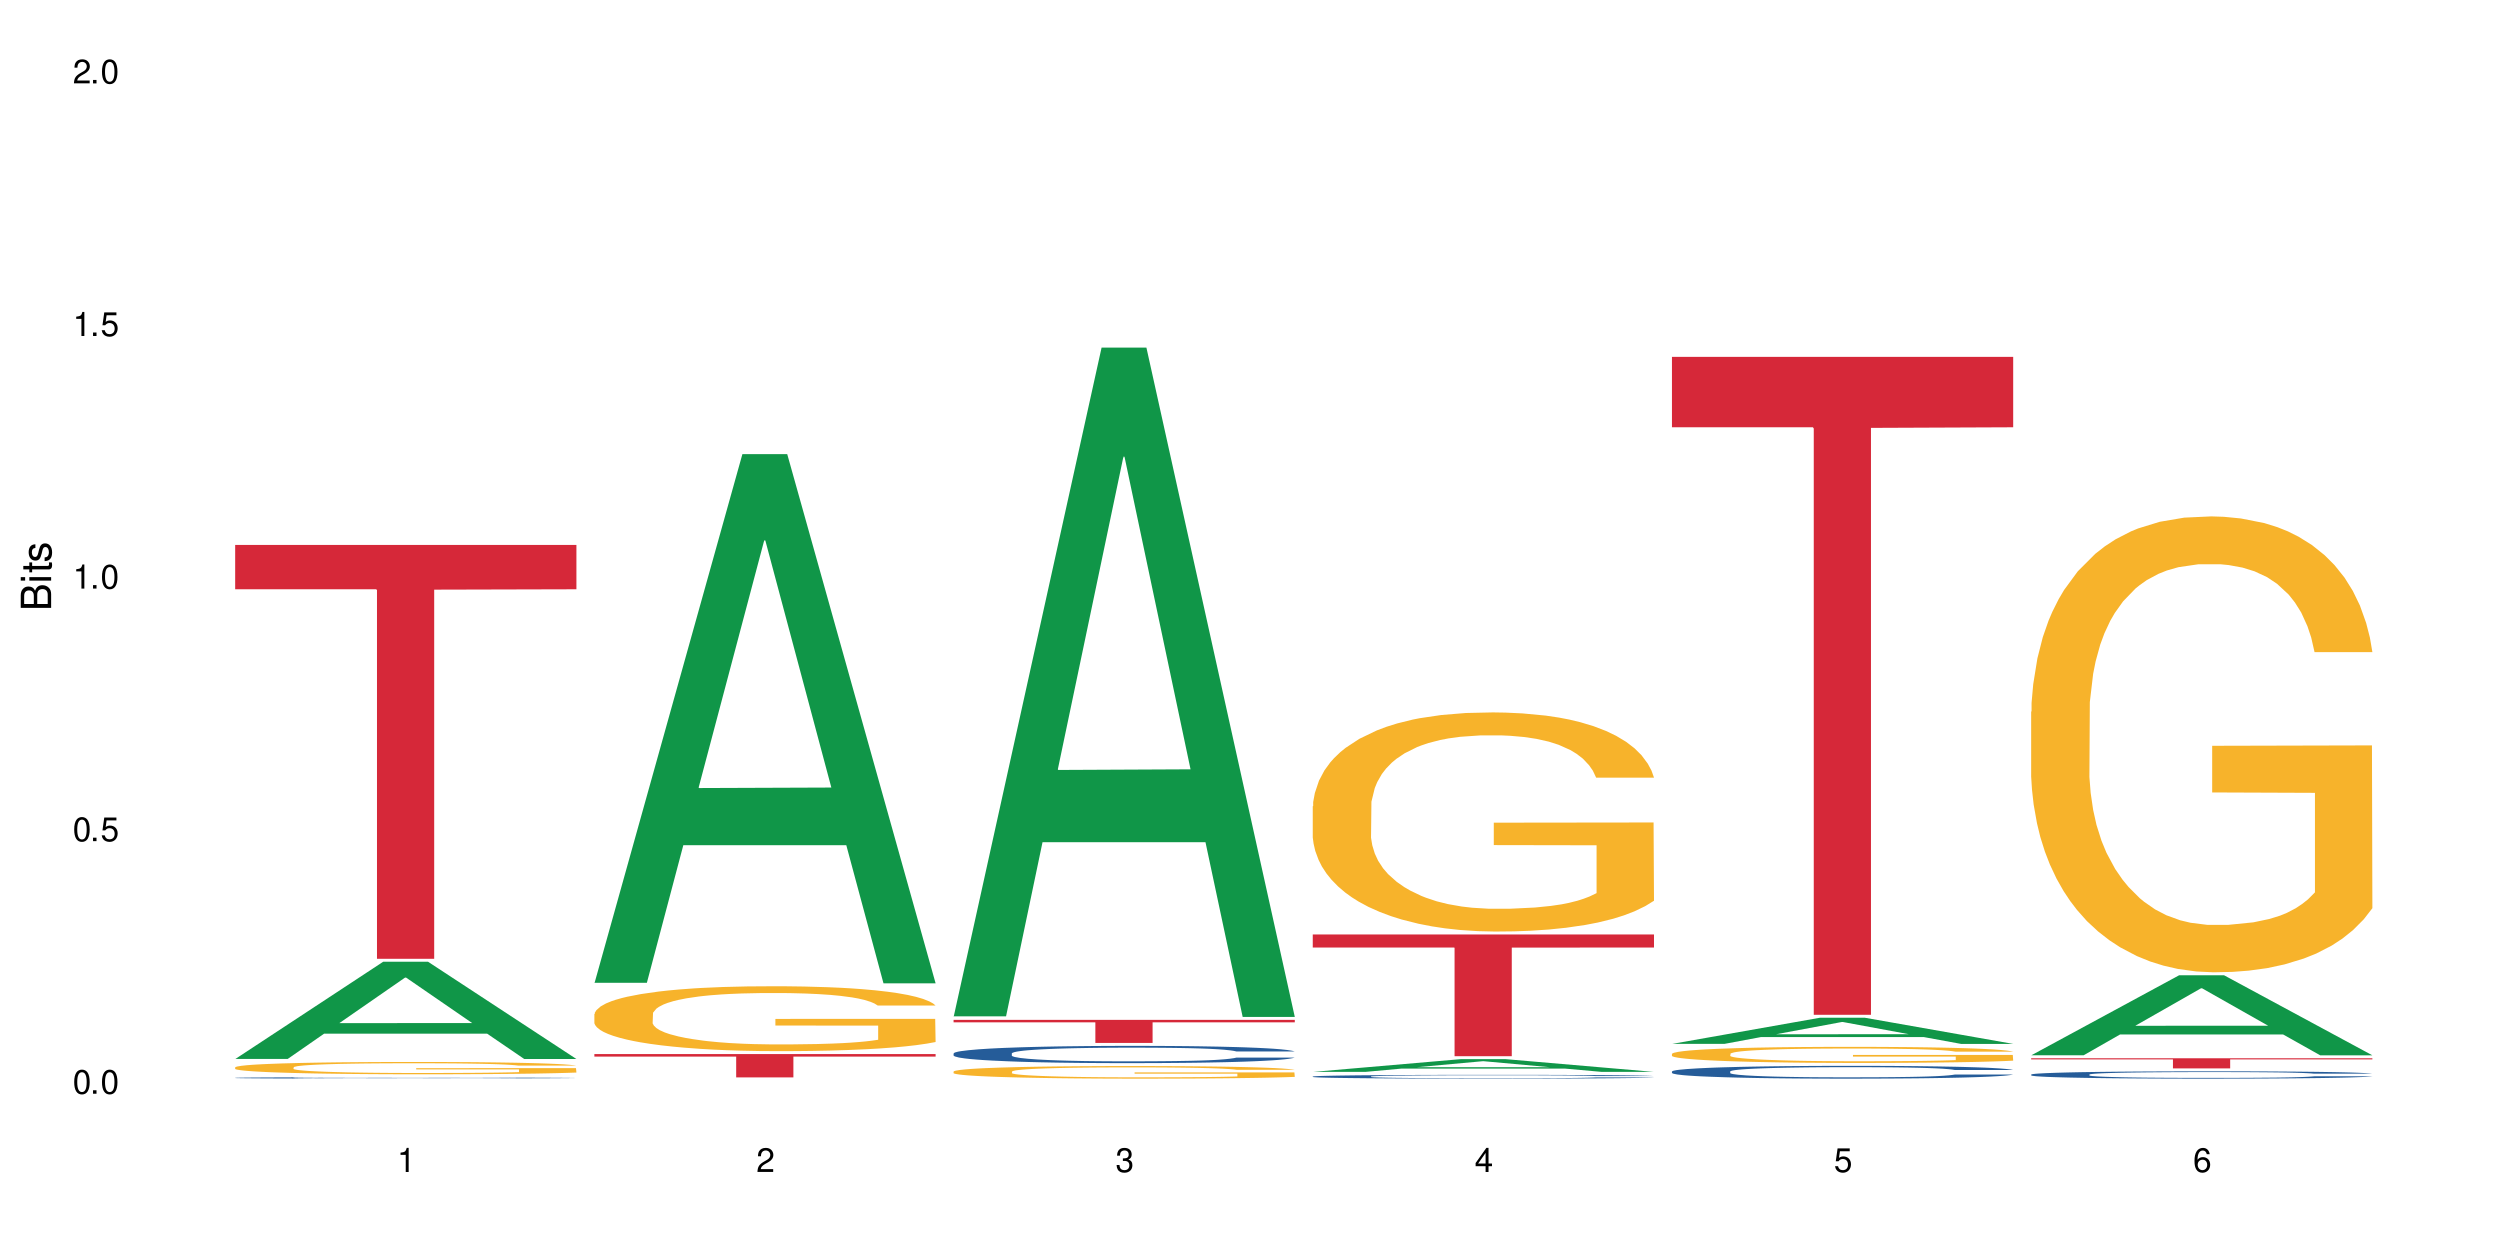 <?xml version="1.0" encoding="UTF-8"?>
<svg xmlns="http://www.w3.org/2000/svg" xmlns:xlink="http://www.w3.org/1999/xlink" width="720" height="360" viewBox="0 0 720 360">
<defs>
<g>
<g id="glyph-0-0">
</g>
<g id="glyph-0-1">
<path d="M 2.641 -6.938 C 2 -6.938 1.422 -6.656 1.078 -6.172 C 0.641 -5.562 0.406 -4.641 0.406 -3.359 C 0.406 -1.016 1.188 0.219 2.641 0.219 C 4.078 0.219 4.859 -1.016 4.859 -3.297 C 4.859 -4.641 4.656 -5.547 4.203 -6.172 C 3.844 -6.656 3.281 -6.938 2.641 -6.938 Z M 2.641 -6.188 C 3.547 -6.188 4 -5.25 4 -3.375 C 4 -1.406 3.562 -0.484 2.625 -0.484 C 1.734 -0.484 1.281 -1.438 1.281 -3.344 C 1.281 -5.25 1.734 -6.188 2.641 -6.188 Z M 2.641 -6.188 "/>
</g>
<g id="glyph-0-2">
<path d="M 1.828 -1 L 0.828 -1 L 0.828 0 L 1.828 0 Z M 1.828 -1 "/>
</g>
<g id="glyph-0-3">
<path d="M 4.562 -6.797 L 1.062 -6.797 L 0.547 -3.094 L 1.328 -3.094 C 1.719 -3.562 2.047 -3.734 2.578 -3.734 C 3.484 -3.734 4.062 -3.109 4.062 -2.094 C 4.062 -1.125 3.484 -0.531 2.578 -0.531 C 1.828 -0.531 1.375 -0.906 1.188 -1.672 L 0.328 -1.672 C 0.453 -1.109 0.547 -0.844 0.75 -0.594 C 1.125 -0.078 1.828 0.219 2.594 0.219 C 3.969 0.219 4.922 -0.781 4.922 -2.219 C 4.922 -3.562 4.031 -4.484 2.719 -4.484 C 2.25 -4.484 1.859 -4.359 1.469 -4.062 L 1.734 -5.969 L 4.562 -5.969 Z M 4.562 -6.797 "/>
</g>
<g id="glyph-0-4">
<path d="M 2.484 -4.938 L 2.484 0 L 3.328 0 L 3.328 -6.938 L 2.766 -6.938 C 2.469 -5.875 2.281 -5.734 0.984 -5.562 L 0.984 -4.938 Z M 2.484 -4.938 "/>
</g>
<g id="glyph-0-5">
<path d="M 4.859 -0.828 L 1.281 -0.828 C 1.359 -1.406 1.672 -1.781 2.5 -2.281 L 3.469 -2.828 C 4.406 -3.344 4.906 -4.062 4.906 -4.906 C 4.906 -5.484 4.672 -6.031 4.266 -6.406 C 3.859 -6.766 3.375 -6.938 2.719 -6.938 C 1.859 -6.938 1.219 -6.625 0.844 -6.031 C 0.609 -5.672 0.5 -5.234 0.484 -4.531 L 1.328 -4.531 C 1.359 -5.016 1.406 -5.281 1.531 -5.516 C 1.75 -5.938 2.188 -6.203 2.703 -6.203 C 3.469 -6.203 4.031 -5.641 4.031 -4.891 C 4.031 -4.344 3.719 -3.859 3.125 -3.516 L 2.234 -3 C 0.812 -2.172 0.406 -1.531 0.328 -0.016 L 4.859 -0.016 Z M 4.859 -0.828 "/>
</g>
<g id="glyph-0-6">
<path d="M 2.125 -3.188 L 2.578 -3.188 C 3.5 -3.188 3.984 -2.766 3.984 -1.922 C 3.984 -1.062 3.469 -0.531 2.594 -0.531 C 1.656 -0.531 1.203 -1 1.156 -2.016 L 0.312 -2.016 C 0.344 -1.453 0.438 -1.094 0.609 -0.781 C 0.953 -0.109 1.625 0.219 2.547 0.219 C 3.953 0.219 4.859 -0.625 4.859 -1.938 C 4.859 -2.828 4.516 -3.297 3.703 -3.594 C 4.344 -3.844 4.656 -4.328 4.656 -5.031 C 4.656 -6.219 3.875 -6.938 2.578 -6.938 C 1.203 -6.938 0.484 -6.172 0.453 -4.703 L 1.297 -4.703 C 1.312 -5.125 1.344 -5.359 1.453 -5.578 C 1.641 -5.969 2.062 -6.203 2.594 -6.203 C 3.344 -6.203 3.797 -5.75 3.797 -5 C 3.797 -4.516 3.609 -4.219 3.25 -4.047 C 3.016 -3.953 2.703 -3.922 2.125 -3.906 Z M 2.125 -3.188 "/>
</g>
<g id="glyph-0-7">
<path d="M 3.141 -1.672 L 3.141 0 L 3.984 0 L 3.984 -1.672 L 4.984 -1.672 L 4.984 -2.438 L 3.984 -2.438 L 3.984 -6.938 L 3.359 -6.938 L 0.266 -2.578 L 0.266 -1.672 Z M 3.141 -2.438 L 1 -2.438 L 3.141 -5.5 Z M 3.141 -2.438 "/>
</g>
<g id="glyph-0-8">
<path d="M 4.781 -5.125 C 4.609 -6.266 3.891 -6.938 2.844 -6.938 C 2.094 -6.938 1.422 -6.578 1.031 -5.953 C 0.594 -5.266 0.406 -4.422 0.406 -3.172 C 0.406 -2 0.578 -1.25 0.984 -0.641 C 1.359 -0.078 1.953 0.219 2.703 0.219 C 3.984 0.219 4.922 -0.75 4.922 -2.094 C 4.922 -3.375 4.062 -4.281 2.844 -4.281 C 2.172 -4.281 1.641 -4.031 1.281 -3.516 C 1.281 -5.234 1.828 -6.188 2.797 -6.188 C 3.391 -6.188 3.797 -5.797 3.938 -5.125 Z M 2.734 -3.531 C 3.547 -3.531 4.062 -2.953 4.062 -2.031 C 4.062 -1.156 3.484 -0.531 2.703 -0.531 C 1.922 -0.531 1.328 -1.188 1.328 -2.078 C 1.328 -2.938 1.906 -3.531 2.734 -3.531 Z M 2.734 -3.531 "/>
</g>
<g id="glyph-1-0">
</g>
<g id="glyph-1-1">
<path d="M 0 -0.953 L 0 -4.891 C 0 -5.719 -0.234 -6.344 -0.734 -6.797 C -1.188 -7.234 -1.812 -7.469 -2.5 -7.469 C -3.547 -7.469 -4.188 -7 -4.625 -5.875 C -4.984 -6.688 -5.625 -7.094 -6.531 -7.094 C -7.172 -7.094 -7.734 -6.859 -8.141 -6.391 C -8.562 -5.922 -8.75 -5.344 -8.75 -4.5 L -8.75 -0.953 Z M -4.984 -2.062 L -7.766 -2.062 L -7.766 -4.219 C -7.766 -4.844 -7.688 -5.203 -7.453 -5.5 C -7.219 -5.812 -6.859 -5.969 -6.375 -5.969 C -5.891 -5.969 -5.531 -5.812 -5.297 -5.5 C -5.062 -5.203 -4.984 -4.844 -4.984 -4.219 Z M -0.984 -2.062 L -4 -2.062 L -4 -4.781 C -4 -5.766 -3.438 -6.359 -2.484 -6.359 C -1.547 -6.359 -0.984 -5.766 -0.984 -4.781 Z M -0.984 -2.062 "/>
</g>
<g id="glyph-1-2">
<path d="M -6.281 -1.797 L -6.281 -0.797 L 0 -0.797 L 0 -1.797 Z M -8.75 -1.797 L -8.75 -0.797 L -7.484 -0.797 L -7.484 -1.797 Z M -8.75 -1.797 "/>
</g>
<g id="glyph-1-3">
<path d="M -6.281 -3.047 L -6.281 -2.016 L -8.016 -2.016 L -8.016 -1.016 L -6.281 -1.016 L -6.281 -0.172 L -5.469 -0.172 L -5.469 -1.016 L -0.719 -1.016 C -0.078 -1.016 0.281 -1.453 0.281 -2.234 C 0.281 -2.5 0.25 -2.719 0.188 -3.047 L -0.641 -3.047 C -0.609 -2.906 -0.594 -2.766 -0.594 -2.562 C -0.594 -2.141 -0.719 -2.016 -1.156 -2.016 L -5.469 -2.016 L -5.469 -3.047 Z M -6.281 -3.047 "/>
</g>
<g id="glyph-1-4">
<path d="M -4.531 -5.25 C -5.766 -5.25 -6.469 -4.422 -6.469 -2.969 C -6.469 -1.516 -5.719 -0.562 -4.547 -0.562 C -3.562 -0.562 -3.094 -1.062 -2.734 -2.562 L -2.516 -3.484 C -2.344 -4.188 -2.094 -4.469 -1.641 -4.469 C -1.047 -4.469 -0.641 -3.875 -0.641 -3 C -0.641 -2.453 -0.797 -2 -1.062 -1.75 C -1.25 -1.594 -1.422 -1.531 -1.875 -1.469 L -1.875 -0.406 C -0.422 -0.453 0.281 -1.266 0.281 -2.922 C 0.281 -4.5 -0.5 -5.516 -1.719 -5.516 C -2.656 -5.516 -3.172 -4.984 -3.469 -3.734 L -3.703 -2.766 C -3.891 -1.953 -4.156 -1.609 -4.594 -1.609 C -5.188 -1.609 -5.547 -2.125 -5.547 -2.938 C -5.547 -3.75 -5.203 -4.172 -4.531 -4.203 Z M -4.531 -5.25 "/>
</g>
</g>
</defs>
<rect x="-72" y="-36" width="864" height="432" fill="rgb(100%, 100%, 100%)" fill-opacity="1"/>
<path fill-rule="nonzero" fill="rgb(6.275%, 58.824%, 28.235%)" fill-opacity="1" d="M 67.73 304.977 L 67.836 304.949 L 110.359 276.984 L 123.273 276.984 L 166.008 305 L 150.992 305 L 140.281 297.688 L 93.352 297.688 L 82.852 304.977 L 67.73 304.977 L 97.863 294.664 L 135.977 294.637 L 116.973 281.562 L 116.766 281.535 L 116.555 281.613 L 97.758 294.637 L 97.863 294.664 Z M 67.73 304.977 "/>
<path fill-rule="nonzero" fill="rgb(14.51%, 36.078%, 60%)" fill-opacity="1" d="M 67.73 310.418 L 67.852 310.418 L 67.852 310.41 L 68.211 310.395 L 69.051 310.375 L 69.887 310.363 L 72.047 310.34 L 75.043 310.32 L 78.156 310.305 L 80.434 310.293 L 82.473 310.285 L 87.145 310.273 L 90.145 310.266 L 93.379 310.258 L 97.332 310.254 L 100.211 310.25 L 106.684 310.242 L 111.477 310.238 L 128.016 310.238 L 131.492 310.242 L 135.324 310.246 L 138.562 310.25 L 144.195 310.258 L 149.227 310.266 L 151.504 310.273 L 155.102 310.285 L 157.855 310.297 L 159.773 310.305 L 161.934 310.32 L 163.848 310.336 L 165.289 310.355 L 166.008 310.371 L 149.227 310.371 L 148.391 310.355 L 147.43 310.344 L 143.836 310.32 L 141.316 310.309 L 139.039 310.301 L 135.926 310.293 L 133.168 310.289 L 130.293 310.285 L 127.535 310.285 L 122.262 310.281 L 113.871 310.281 L 109.199 310.285 L 106.684 310.289 L 103.086 310.293 L 100.57 310.297 L 97.574 310.305 L 95.535 310.312 L 93.02 310.32 L 91.223 310.332 L 89.184 310.344 L 87.984 310.352 L 86.906 310.363 L 85.949 310.375 L 85.23 310.387 L 84.75 310.402 L 84.508 310.418 L 84.508 310.473 L 84.75 310.488 L 85.348 310.504 L 86.906 310.527 L 89.184 310.547 L 91.82 310.562 L 94.336 310.574 L 95.777 310.578 L 97.691 310.586 L 100.688 310.594 L 105.004 310.602 L 107.52 310.602 L 111.355 310.605 L 115.312 310.609 L 120.586 310.609 L 125.258 310.605 L 128.375 310.605 L 131.609 310.602 L 136.043 310.594 L 138.801 310.59 L 141.199 310.582 L 142.996 310.574 L 144.195 310.57 L 145.992 310.559 L 148.508 310.531 L 149.227 310.52 L 166.008 310.52 L 165.289 310.535 L 164.207 310.547 L 163.129 310.559 L 161.453 310.57 L 159.535 310.582 L 156.777 310.598 L 154.5 310.605 L 151.504 310.613 L 148.75 310.621 L 145.754 310.629 L 141.316 310.637 L 138.441 310.641 L 135.324 310.645 L 131.609 310.645 L 126.938 310.648 L 121.902 310.652 L 117.227 310.652 L 112.195 310.648 L 108.48 310.648 L 103.566 310.645 L 97.453 310.637 L 93.02 310.633 L 89.543 310.625 L 86.547 310.617 L 83.191 310.605 L 78.875 310.59 L 76.238 310.578 L 74.441 310.566 L 72.406 310.551 L 70.969 310.539 L 69.289 310.516 L 68.09 310.492 L 67.73 310.469 Z M 67.73 310.418 "/>
<path fill-rule="nonzero" fill="rgb(96.863%, 70.196%, 16.863%)" fill-opacity="1" d="M 67.73 307.367 L 67.852 307.363 L 67.852 307.297 L 68.332 307.152 L 69.527 306.953 L 71.086 306.785 L 72.766 306.656 L 73.844 306.59 L 75.641 306.492 L 77.199 306.422 L 81.152 306.273 L 86.188 306.141 L 88.945 306.082 L 92.059 306.027 L 96.496 305.965 L 98.531 305.941 L 104.766 305.891 L 111.836 305.855 L 119.625 305.848 L 123.223 305.852 L 128.133 305.863 L 134.848 305.898 L 138.68 305.93 L 141.676 305.965 L 144.793 306.008 L 148.629 306.07 L 152.223 306.148 L 155.102 306.227 L 157.977 306.324 L 160.375 306.426 L 162.41 306.539 L 164.207 306.676 L 165.289 306.789 L 166.008 306.902 L 149.348 306.902 L 148.391 306.789 L 147.309 306.703 L 145.512 306.594 L 143.715 306.52 L 141.918 306.457 L 138.562 306.371 L 135.684 306.32 L 132.09 306.273 L 128.613 306.246 L 124.66 306.227 L 122.262 306.219 L 115.91 306.219 L 110.156 306.242 L 106.801 306.27 L 104.406 306.293 L 101.047 306.344 L 99.012 306.383 L 97.812 306.406 L 94.219 306.508 L 91.82 306.598 L 90.504 306.66 L 88.824 306.758 L 87.625 306.844 L 86.309 306.973 L 85.59 307.07 L 84.629 307.293 L 84.508 307.875 L 84.871 307.996 L 85.59 308.129 L 86.547 308.246 L 87.984 308.371 L 89.422 308.465 L 91.941 308.59 L 94.098 308.676 L 95.777 308.73 L 99.012 308.816 L 100.328 308.848 L 103.445 308.902 L 106.684 308.949 L 110.637 308.988 L 113.633 309.008 L 118.426 309.023 L 124.539 309.023 L 131.73 309.004 L 136.285 308.98 L 139.398 308.953 L 141.438 308.93 L 143.953 308.895 L 145.754 308.863 L 147.43 308.828 L 149.469 308.77 L 149.469 307.996 L 119.863 307.996 L 119.863 307.633 L 165.887 307.629 L 166.008 308.895 L 163.488 308.98 L 160.375 309.066 L 157.379 309.129 L 154.262 309.188 L 149.828 309.246 L 146.23 309.285 L 140.719 309.332 L 135.684 309.359 L 130.41 309.379 L 125.738 309.391 L 120.223 309.395 L 115.312 309.387 L 110.039 309.367 L 105.844 309.34 L 102.008 309.309 L 98.172 309.266 L 93.379 309.199 L 90.262 309.145 L 87.027 309.074 L 83.789 308.996 L 80.914 308.906 L 78.996 308.84 L 77.078 308.762 L 75.043 308.664 L 73.125 308.555 L 71.688 308.453 L 70.367 308.34 L 69.41 308.234 L 68.449 308.09 L 67.969 307.973 L 67.73 307.871 Z M 67.73 307.367 "/>
<path fill-rule="nonzero" fill="rgb(83.922%, 15.686%, 22.353%)" fill-opacity="1" d="M 67.73 156.949 L 166.008 156.949 L 166.008 169.711 L 125.047 169.82 L 125.047 276.141 L 108.57 276.141 L 108.57 169.934 L 108.332 169.711 L 67.73 169.711 Z M 67.73 156.949 "/>
<path fill-rule="nonzero" fill="rgb(6.275%, 58.824%, 28.235%)" fill-opacity="1" d="M 171.18 283.051 L 171.285 282.906 L 213.809 130.797 L 226.723 130.797 L 269.453 283.191 L 254.441 283.191 L 243.73 243.41 L 196.797 243.41 L 186.297 283.051 L 171.18 283.051 L 201.312 226.957 L 239.426 226.812 L 220.422 155.695 L 220.211 155.551 L 220 155.98 L 201.207 226.812 L 201.312 226.957 Z M 171.18 283.051 "/>
<path fill-rule="nonzero" fill="rgb(96.863%, 70.196%, 16.863%)" fill-opacity="1" d="M 171.18 292.043 L 171.297 292.027 L 171.297 291.688 L 171.777 290.918 L 172.977 289.859 L 174.535 288.988 L 176.211 288.305 L 177.293 287.945 L 179.09 287.434 L 180.648 287.059 L 184.602 286.293 L 189.637 285.574 L 192.391 285.266 L 195.508 284.977 L 199.941 284.652 L 201.98 284.531 L 208.211 284.258 L 215.281 284.09 L 223.074 284.039 L 226.668 284.055 L 231.582 284.121 L 238.293 284.312 L 242.129 284.48 L 245.125 284.652 L 248.242 284.875 L 252.078 285.215 L 255.672 285.625 L 258.547 286.035 L 261.426 286.547 L 263.82 287.094 L 265.859 287.691 L 267.656 288.406 L 268.734 289.004 L 269.453 289.602 L 252.797 289.602 L 251.836 289.004 L 250.758 288.543 L 248.961 287.98 L 247.164 287.57 L 245.363 287.246 L 242.008 286.805 L 239.133 286.531 L 235.539 286.293 L 232.062 286.137 L 228.105 286.035 L 225.711 286 L 219.359 286 L 213.605 286.121 L 210.25 286.258 L 207.852 286.395 L 204.496 286.648 L 202.461 286.855 L 201.262 286.992 L 197.664 287.52 L 195.27 288 L 193.949 288.324 L 192.273 288.836 L 191.074 289.297 L 189.754 289.98 L 189.035 290.492 L 188.078 291.652 L 187.957 294.727 L 188.316 295.375 L 189.035 296.074 L 189.996 296.688 L 191.434 297.336 L 192.871 297.832 L 195.387 298.496 L 197.547 298.941 L 199.223 299.23 L 202.461 299.691 L 203.777 299.848 L 206.895 300.152 L 210.129 300.395 L 214.086 300.598 L 217.082 300.699 L 221.875 300.785 L 227.988 300.785 L 235.18 300.684 L 239.73 300.547 L 242.848 300.41 L 244.887 300.289 L 247.402 300.102 L 249.199 299.934 L 250.879 299.742 L 252.914 299.453 L 252.914 295.375 L 223.312 295.355 L 223.312 293.445 L 269.336 293.426 L 269.453 300.102 L 266.938 300.562 L 263.82 301.008 L 260.824 301.348 L 257.711 301.641 L 253.273 301.965 L 249.68 302.168 L 244.168 302.406 L 239.133 302.562 L 233.859 302.664 L 229.184 302.715 L 223.672 302.73 L 218.758 302.699 L 213.484 302.594 L 209.289 302.457 L 205.457 302.289 L 201.621 302.066 L 196.828 301.707 L 193.711 301.418 L 190.473 301.059 L 187.238 300.633 L 184.363 300.172 L 182.445 299.812 L 180.527 299.402 L 178.488 298.891 L 176.57 298.309 L 175.133 297.781 L 173.816 297.184 L 172.855 296.621 L 171.898 295.852 L 171.418 295.238 L 171.18 294.707 Z M 171.18 292.043 "/>
<path fill-rule="nonzero" fill="rgb(83.922%, 15.686%, 22.353%)" fill-opacity="1" d="M 171.18 303.578 L 269.453 303.578 L 269.453 304.297 L 228.496 304.305 L 228.496 310.297 L 212.02 310.297 L 212.02 304.309 L 211.777 304.297 L 171.18 304.297 Z M 171.18 303.578 "/>
<path fill-rule="nonzero" fill="rgb(6.275%, 58.824%, 28.235%)" fill-opacity="1" d="M 274.629 292.695 L 274.73 292.512 L 317.254 100.117 L 330.168 100.117 L 372.902 292.875 L 357.887 292.875 L 347.18 242.559 L 300.246 242.559 L 289.746 292.695 L 274.629 292.695 L 304.762 221.746 L 342.875 221.562 L 323.871 131.609 L 323.66 131.43 L 323.449 131.973 L 304.656 221.562 L 304.762 221.746 Z M 274.629 292.695 "/>
<path fill-rule="nonzero" fill="rgb(14.51%, 36.078%, 60%)" fill-opacity="1" d="M 274.629 303.375 L 274.746 303.371 L 274.746 303.262 L 275.105 303.09 L 275.945 302.871 L 276.785 302.723 L 278.941 302.457 L 281.938 302.195 L 285.055 301.996 L 287.332 301.879 L 289.367 301.789 L 294.043 301.621 L 297.039 301.535 L 300.273 301.457 L 304.23 301.379 L 307.105 301.336 L 313.578 301.262 L 318.371 301.23 L 322.086 301.215 L 330.117 301.215 L 334.91 301.234 L 338.387 301.258 L 342.223 301.293 L 345.457 301.336 L 351.09 301.434 L 356.125 301.562 L 358.402 301.633 L 361.996 301.773 L 364.754 301.91 L 366.672 302.027 L 368.828 302.195 L 370.746 302.402 L 372.184 302.633 L 372.902 302.828 L 356.125 302.828 L 355.285 302.645 L 354.324 302.504 L 352.527 302.32 L 350.73 302.188 L 348.215 302.055 L 345.938 301.969 L 342.82 301.883 L 340.062 301.828 L 337.188 301.789 L 334.43 301.762 L 329.156 301.734 L 323.047 301.734 L 320.77 301.742 L 316.094 301.777 L 313.578 301.812 L 309.98 301.875 L 307.465 301.934 L 304.469 302.023 L 302.434 302.102 L 299.914 302.219 L 298.117 302.324 L 296.078 302.473 L 294.883 302.586 L 293.801 302.715 L 292.844 302.863 L 292.125 303.023 L 291.645 303.191 L 291.406 303.355 L 291.406 304.059 L 291.645 304.219 L 292.246 304.41 L 293.801 304.688 L 296.078 304.93 L 298.715 305.121 L 301.234 305.254 L 302.672 305.32 L 304.59 305.391 L 307.586 305.48 L 311.898 305.574 L 314.418 305.609 L 318.25 305.645 L 322.207 305.664 L 327.48 305.664 L 332.152 305.645 L 335.27 305.621 L 338.508 305.586 L 342.941 305.508 L 345.695 305.438 L 348.094 305.352 L 349.891 305.266 L 351.09 305.191 L 352.887 305.051 L 354.324 304.898 L 355.406 304.738 L 356.125 304.582 L 372.902 304.582 L 372.184 304.766 L 371.105 304.941 L 370.027 305.074 L 368.348 305.234 L 366.43 305.375 L 363.676 305.531 L 361.398 305.637 L 358.402 305.75 L 355.645 305.836 L 352.648 305.914 L 348.215 306.004 L 345.336 306.051 L 342.223 306.09 L 338.508 306.125 L 333.832 306.16 L 328.797 306.176 L 324.125 306.18 L 319.09 306.172 L 315.375 306.152 L 310.461 306.113 L 304.348 306.031 L 299.914 305.945 L 296.438 305.859 L 293.441 305.77 L 290.086 305.645 L 285.773 305.445 L 283.137 305.293 L 281.34 305.164 L 279.301 304.988 L 277.863 304.828 L 276.184 304.574 L 274.988 304.254 L 274.629 304.004 Z M 274.629 303.375 "/>
<path fill-rule="nonzero" fill="rgb(96.863%, 70.196%, 16.863%)" fill-opacity="1" d="M 274.629 308.578 L 274.746 308.574 L 274.746 308.508 L 275.227 308.359 L 276.426 308.156 L 277.984 307.988 L 279.66 307.855 L 280.738 307.785 L 282.535 307.684 L 284.094 307.613 L 288.051 307.465 L 293.082 307.324 L 295.84 307.266 L 298.957 307.207 L 303.391 307.145 L 305.43 307.121 L 311.66 307.07 L 318.73 307.035 L 326.52 307.027 L 330.117 307.031 L 335.031 307.043 L 341.742 307.078 L 345.578 307.113 L 348.574 307.145 L 351.688 307.188 L 355.523 307.254 L 359.121 307.336 L 361.996 307.414 L 364.871 307.512 L 367.27 307.617 L 369.309 307.734 L 371.105 307.875 L 372.184 307.988 L 372.902 308.105 L 356.242 308.105 L 355.285 307.988 L 354.207 307.902 L 352.41 307.793 L 350.609 307.711 L 348.812 307.648 L 345.457 307.562 L 342.582 307.512 L 338.984 307.465 L 335.512 307.434 L 331.555 307.414 L 329.156 307.406 L 322.805 307.406 L 317.055 307.43 L 313.699 307.457 L 311.301 307.484 L 307.945 307.531 L 305.906 307.574 L 304.707 307.598 L 301.113 307.703 L 298.715 307.793 L 297.398 307.855 L 295.719 307.957 L 294.523 308.047 L 293.203 308.18 L 292.484 308.277 L 291.527 308.504 L 291.406 309.098 L 291.766 309.223 L 292.484 309.359 L 293.441 309.48 L 294.883 309.605 L 296.32 309.699 L 298.836 309.828 L 300.992 309.918 L 302.672 309.973 L 305.906 310.062 L 307.227 310.09 L 310.34 310.152 L 313.578 310.199 L 317.531 310.238 L 320.527 310.258 L 325.324 310.273 L 331.434 310.273 L 338.625 310.254 L 343.18 310.227 L 346.297 310.199 L 348.332 310.176 L 350.852 310.141 L 352.648 310.109 L 354.324 310.07 L 356.363 310.016 L 356.363 309.223 L 326.762 309.223 L 326.762 308.852 L 372.781 308.848 L 372.902 310.141 L 370.387 310.23 L 367.27 310.316 L 364.273 310.383 L 361.156 310.438 L 356.723 310.5 L 353.129 310.543 L 347.613 310.59 L 342.582 310.617 L 337.309 310.637 L 332.633 310.648 L 327.121 310.652 L 322.207 310.645 L 316.934 310.625 L 312.738 310.598 L 308.902 310.566 L 305.07 310.523 L 300.273 310.453 L 297.16 310.395 L 293.922 310.328 L 290.688 310.242 L 287.809 310.156 L 285.895 310.086 L 283.977 310.004 L 281.938 309.906 L 280.02 309.793 L 278.582 309.691 L 277.262 309.574 L 276.305 309.465 L 275.348 309.316 L 274.867 309.199 L 274.629 309.094 Z M 274.629 308.578 "/>
<path fill-rule="nonzero" fill="rgb(83.922%, 15.686%, 22.353%)" fill-opacity="1" d="M 274.629 293.723 L 372.902 293.723 L 372.902 294.434 L 331.945 294.438 L 331.945 300.371 L 315.465 300.371 L 315.465 294.445 L 315.227 294.434 L 274.629 294.434 Z M 274.629 293.723 "/>
<path fill-rule="nonzero" fill="rgb(6.275%, 58.824%, 28.235%)" fill-opacity="1" d="M 378.074 308.707 L 378.18 308.703 L 420.703 305.035 L 433.617 305.035 L 476.352 308.707 L 461.336 308.707 L 450.625 307.75 L 403.695 307.75 L 393.195 308.707 L 378.074 308.707 L 408.207 307.352 L 446.32 307.348 L 427.316 305.633 L 427.109 305.629 L 426.898 305.641 L 408.105 307.348 L 408.207 307.352 Z M 378.074 308.707 "/>
<path fill-rule="nonzero" fill="rgb(14.51%, 36.078%, 60%)" fill-opacity="1" d="M 378.074 310.031 L 378.195 310.031 L 378.195 310.008 L 378.555 309.969 L 379.395 309.922 L 380.23 309.887 L 382.391 309.828 L 385.387 309.77 L 388.5 309.727 L 390.777 309.699 L 392.816 309.68 L 397.492 309.645 L 400.488 309.625 L 403.723 309.605 L 407.676 309.59 L 410.555 309.582 L 417.027 309.562 L 421.82 309.559 L 425.535 309.555 L 433.566 309.555 L 438.359 309.559 L 441.836 309.562 L 445.668 309.57 L 448.906 309.582 L 454.539 309.602 L 459.57 309.629 L 461.848 309.645 L 465.445 309.676 L 468.199 309.707 L 470.117 309.734 L 472.277 309.77 L 474.191 309.816 L 475.633 309.867 L 476.352 309.91 L 459.57 309.91 L 458.734 309.871 L 457.773 309.84 L 455.977 309.797 L 454.18 309.77 L 451.66 309.738 L 449.383 309.719 L 446.27 309.703 L 443.512 309.688 L 440.637 309.68 L 437.879 309.676 L 432.605 309.668 L 426.492 309.668 L 424.215 309.672 L 419.543 309.68 L 417.027 309.684 L 413.43 309.699 L 410.914 309.711 L 407.918 309.734 L 405.879 309.75 L 401.566 309.797 L 399.527 309.832 L 398.328 309.855 L 397.25 309.887 L 396.293 309.918 L 395.574 309.953 L 395.094 309.988 L 394.855 310.027 L 394.855 310.18 L 395.094 310.219 L 395.691 310.262 L 397.25 310.32 L 399.527 310.375 L 402.164 310.418 L 404.68 310.445 L 406.121 310.461 L 408.035 310.477 L 411.035 310.496 L 415.348 310.516 L 417.863 310.523 L 421.699 310.531 L 425.656 310.535 L 430.93 310.535 L 435.602 310.531 L 438.719 310.527 L 441.953 310.52 L 446.387 310.504 L 449.145 310.488 L 451.543 310.469 L 453.34 310.449 L 454.539 310.434 L 456.336 310.402 L 457.773 310.367 L 458.852 310.332 L 459.57 310.297 L 476.352 310.297 L 475.633 310.34 L 474.555 310.379 L 473.473 310.406 L 471.797 310.441 L 469.879 310.473 L 467.121 310.508 L 464.844 310.531 L 461.848 310.555 L 459.094 310.574 L 456.098 310.59 L 451.66 310.613 L 448.785 310.621 L 445.668 310.629 L 441.953 310.641 L 437.281 310.645 L 432.246 310.648 L 427.574 310.652 L 422.539 310.648 L 418.824 310.645 L 413.91 310.637 L 407.797 310.617 L 403.363 310.598 L 399.887 310.578 L 396.891 310.559 L 393.535 310.531 L 389.223 310.488 L 386.586 310.453 L 384.785 310.426 L 382.75 310.387 L 381.312 310.352 L 379.633 310.297 L 378.434 310.227 L 378.074 310.168 Z M 378.074 310.031 "/>
<path fill-rule="nonzero" fill="rgb(96.863%, 70.196%, 16.863%)" fill-opacity="1" d="M 378.074 232.203 L 378.195 232.145 L 378.195 230.992 L 378.676 228.398 L 379.871 224.828 L 381.43 221.887 L 383.109 219.582 L 384.188 218.371 L 385.984 216.641 L 387.543 215.375 L 391.496 212.781 L 396.531 210.359 L 399.289 209.32 L 402.402 208.344 L 406.84 207.246 L 408.875 206.844 L 415.109 205.922 L 422.18 205.344 L 429.969 205.172 L 433.566 205.23 L 438.48 205.461 L 445.191 206.094 L 449.023 206.672 L 452.02 207.246 L 455.137 207.996 L 458.973 209.148 L 462.566 210.531 L 465.445 211.914 L 468.32 213.645 L 470.719 215.488 L 472.754 217.508 L 474.555 219.926 L 475.633 221.945 L 476.352 223.961 L 459.691 223.961 L 458.734 221.945 L 457.652 220.387 L 455.855 218.484 L 454.059 217.102 L 452.262 216.008 L 448.906 214.508 L 446.027 213.586 L 442.434 212.781 L 438.957 212.262 L 435.004 211.914 L 432.605 211.801 L 426.254 211.801 L 420.5 212.203 L 417.145 212.664 L 414.75 213.125 L 411.395 213.992 L 409.355 214.684 L 408.156 215.145 L 404.562 216.93 L 402.164 218.543 L 400.848 219.641 L 399.168 221.367 L 397.969 222.926 L 396.652 225.23 L 395.934 226.957 L 394.973 230.879 L 394.855 241.254 L 395.215 243.441 L 395.934 245.805 L 396.891 247.883 L 398.328 250.07 L 399.766 251.742 L 402.285 253.992 L 404.441 255.488 L 406.121 256.469 L 409.355 258.023 L 410.672 258.543 L 413.789 259.582 L 417.027 260.387 L 420.98 261.078 L 423.977 261.426 L 428.77 261.715 L 434.883 261.715 L 442.074 261.367 L 446.629 260.906 L 449.746 260.445 L 451.781 260.043 L 454.297 259.41 L 456.098 258.832 L 457.773 258.199 L 459.812 257.219 L 459.812 243.441 L 430.211 243.387 L 430.211 236.93 L 476.23 236.871 L 476.352 259.41 L 473.832 260.965 L 470.719 262.465 L 467.723 263.617 L 464.605 264.598 L 460.172 265.691 L 456.574 266.383 L 451.062 267.191 L 446.027 267.707 L 440.754 268.055 L 436.082 268.227 L 430.57 268.285 L 425.656 268.168 L 420.383 267.824 L 416.188 267.363 L 412.352 266.785 L 408.516 266.035 L 403.723 264.828 L 400.605 263.848 L 397.371 262.637 L 394.133 261.195 L 391.258 259.641 L 389.34 258.43 L 387.422 257.047 L 385.387 255.316 L 383.469 253.355 L 382.031 251.57 L 380.711 249.551 L 379.754 247.652 L 378.793 245.059 L 378.316 242.98 L 378.074 241.195 Z M 378.074 232.203 "/>
<path fill-rule="nonzero" fill="rgb(83.922%, 15.686%, 22.353%)" fill-opacity="1" d="M 378.074 269.129 L 476.352 269.129 L 476.352 272.883 L 435.391 272.914 L 435.391 304.188 L 418.914 304.188 L 418.914 272.949 L 418.676 272.883 L 378.074 272.883 Z M 378.074 269.129 "/>
<path fill-rule="nonzero" fill="rgb(6.275%, 58.824%, 28.235%)" fill-opacity="1" d="M 481.523 300.637 L 481.629 300.633 L 524.152 293.109 L 537.066 293.109 L 579.797 300.645 L 564.785 300.645 L 554.074 298.68 L 507.141 298.68 L 496.641 300.637 L 481.523 300.637 L 511.656 297.863 L 549.77 297.855 L 530.766 294.34 L 530.555 294.332 L 530.348 294.355 L 511.551 297.855 L 511.656 297.863 Z M 481.523 300.637 "/>
<path fill-rule="nonzero" fill="rgb(14.51%, 36.078%, 60%)" fill-opacity="1" d="M 481.523 308.57 L 481.645 308.566 L 481.645 308.484 L 482.004 308.359 L 482.84 308.195 L 483.68 308.086 L 485.836 307.887 L 488.832 307.695 L 491.949 307.547 L 494.227 307.457 L 496.266 307.391 L 500.938 307.266 L 503.934 307.203 L 507.172 307.145 L 511.125 307.09 L 514 307.055 L 520.473 307 L 525.27 306.977 L 528.984 306.969 L 537.012 306.969 L 541.809 306.98 L 545.281 306.996 L 549.117 307.023 L 552.352 307.055 L 557.984 307.129 L 563.02 307.223 L 565.297 307.277 L 568.891 307.383 L 571.648 307.48 L 573.566 307.57 L 575.723 307.695 L 577.641 307.848 L 579.078 308.016 L 579.797 308.164 L 563.02 308.164 L 562.18 308.027 L 561.223 307.922 L 559.426 307.785 L 557.625 307.688 L 555.109 307.59 L 552.832 307.527 L 549.715 307.461 L 546.961 307.422 L 544.082 307.391 L 541.328 307.371 L 536.055 307.352 L 529.941 307.352 L 527.664 307.359 L 522.992 307.383 L 520.473 307.406 L 516.879 307.457 L 514.363 307.5 L 511.367 307.566 L 509.328 307.625 L 506.812 307.711 L 505.012 307.789 L 502.977 307.898 L 501.777 307.984 L 500.699 308.078 L 499.738 308.188 L 499.02 308.309 L 498.543 308.434 L 498.301 308.555 L 498.301 309.074 L 498.543 309.195 L 499.141 309.336 L 500.699 309.543 L 502.977 309.723 L 505.613 309.863 L 508.129 309.965 L 509.566 310.012 L 511.484 310.066 L 514.48 310.133 L 518.797 310.199 L 521.312 310.227 L 525.148 310.254 L 529.102 310.266 L 534.375 310.266 L 539.051 310.254 L 542.168 310.238 L 545.402 310.211 L 549.836 310.152 L 552.594 310.098 L 554.988 310.035 L 556.789 309.969 L 557.984 309.918 L 559.785 309.812 L 561.223 309.699 L 562.301 309.578 L 563.02 309.465 L 579.797 309.465 L 579.078 309.602 L 578 309.73 L 576.922 309.828 L 575.246 309.945 L 573.328 310.051 L 570.57 310.168 L 568.293 310.246 L 565.297 310.332 L 562.539 310.395 L 559.543 310.453 L 555.109 310.52 L 552.234 310.555 L 549.117 310.582 L 545.402 310.609 L 540.727 310.633 L 535.695 310.648 L 531.02 310.652 L 525.988 310.645 L 522.27 310.629 L 517.359 310.602 L 511.246 310.539 L 506.812 310.477 L 503.336 310.41 L 500.34 310.344 L 496.984 310.254 L 492.668 310.105 L 490.031 309.992 L 488.234 309.898 L 486.195 309.766 L 484.758 309.648 L 483.082 309.457 L 481.883 309.219 L 481.523 309.035 Z M 481.523 308.57 "/>
<path fill-rule="nonzero" fill="rgb(96.863%, 70.196%, 16.863%)" fill-opacity="1" d="M 481.523 303.473 L 481.645 303.469 L 481.645 303.387 L 482.121 303.195 L 483.32 302.934 L 484.879 302.719 L 486.555 302.547 L 487.637 302.461 L 489.434 302.332 L 490.992 302.238 L 494.945 302.051 L 499.98 301.871 L 502.734 301.797 L 505.852 301.723 L 510.285 301.645 L 512.324 301.613 L 518.555 301.547 L 525.629 301.504 L 533.418 301.492 L 537.012 301.496 L 541.926 301.512 L 548.637 301.559 L 552.473 301.602 L 555.469 301.645 L 558.586 301.699 L 562.422 301.781 L 566.016 301.883 L 568.891 301.984 L 571.77 302.113 L 574.164 302.246 L 576.203 302.395 L 578 302.574 L 579.078 302.723 L 579.797 302.871 L 563.141 302.871 L 562.18 302.723 L 561.102 302.605 L 559.305 302.469 L 557.508 302.367 L 555.711 302.285 L 552.352 302.176 L 549.477 302.109 L 545.883 302.051 L 542.406 302.012 L 538.449 301.984 L 536.055 301.977 L 529.703 301.977 L 523.949 302.008 L 520.594 302.039 L 518.195 302.074 L 514.84 302.137 L 512.805 302.188 L 511.605 302.223 L 508.008 302.355 L 505.613 302.473 L 504.293 302.551 L 502.617 302.68 L 501.418 302.793 L 500.098 302.961 L 499.379 303.09 L 498.422 303.379 L 498.301 304.137 L 498.66 304.301 L 499.379 304.473 L 500.34 304.625 L 501.777 304.785 L 503.215 304.906 L 505.73 305.074 L 507.891 305.184 L 509.566 305.254 L 512.805 305.367 L 514.121 305.406 L 517.238 305.484 L 520.473 305.543 L 524.43 305.594 L 527.426 305.617 L 532.219 305.641 L 538.332 305.641 L 545.523 305.613 L 550.078 305.582 L 553.191 305.547 L 555.23 305.516 L 557.746 305.469 L 559.543 305.43 L 561.223 305.383 L 563.258 305.309 L 563.258 304.301 L 533.656 304.293 L 533.656 303.82 L 579.68 303.816 L 579.797 305.469 L 577.281 305.586 L 574.164 305.695 L 571.168 305.777 L 568.055 305.852 L 563.617 305.93 L 560.023 305.98 L 554.512 306.043 L 549.477 306.078 L 544.203 306.105 L 539.531 306.117 L 534.016 306.121 L 529.102 306.113 L 523.828 306.086 L 519.637 306.055 L 515.801 306.012 L 511.965 305.957 L 507.172 305.867 L 504.055 305.797 L 500.82 305.707 L 497.582 305.602 L 494.707 305.488 L 492.789 305.398 L 490.871 305.297 L 488.832 305.172 L 486.918 305.027 L 485.477 304.895 L 484.16 304.746 L 483.199 304.609 L 482.242 304.418 L 481.762 304.266 L 481.523 304.133 Z M 481.523 303.473 "/>
<path fill-rule="nonzero" fill="rgb(83.922%, 15.686%, 22.353%)" fill-opacity="1" d="M 481.523 102.77 L 579.797 102.77 L 579.797 123.055 L 538.84 123.23 L 538.84 292.262 L 522.363 292.262 L 522.363 123.41 L 522.121 123.055 L 481.523 123.055 Z M 481.523 102.77 "/>
<path fill-rule="nonzero" fill="rgb(6.275%, 58.824%, 28.235%)" fill-opacity="1" d="M 584.973 303.918 L 585.074 303.895 L 627.598 280.871 L 640.512 280.871 L 683.246 303.938 L 668.23 303.938 L 657.523 297.918 L 610.59 297.918 L 600.09 303.918 L 584.973 303.918 L 615.105 295.426 L 653.219 295.402 L 634.215 284.641 L 634.004 284.617 L 633.793 284.684 L 615 295.402 L 615.105 295.426 Z M 584.973 303.918 "/>
<path fill-rule="nonzero" fill="rgb(14.51%, 36.078%, 60%)" fill-opacity="1" d="M 584.973 309.457 L 585.09 309.457 L 585.09 309.41 L 585.449 309.336 L 586.289 309.242 L 587.129 309.18 L 589.285 309.066 L 592.281 308.957 L 595.398 308.871 L 597.676 308.82 L 599.711 308.781 L 604.387 308.711 L 607.383 308.676 L 610.617 308.641 L 614.574 308.609 L 617.449 308.59 L 623.922 308.559 L 628.715 308.547 L 632.43 308.539 L 640.461 308.539 L 645.254 308.547 L 648.73 308.555 L 652.566 308.57 L 655.801 308.59 L 661.434 308.633 L 666.469 308.688 L 668.746 308.719 L 672.34 308.777 L 675.098 308.836 L 677.016 308.883 L 679.172 308.957 L 681.09 309.043 L 682.527 309.141 L 683.246 309.223 L 666.469 309.223 L 665.629 309.148 L 664.672 309.086 L 662.871 309.008 L 661.074 308.953 L 658.559 308.895 L 656.281 308.859 L 653.164 308.824 L 650.406 308.801 L 647.531 308.781 L 644.773 308.77 L 639.504 308.758 L 633.391 308.758 L 631.113 308.762 L 626.438 308.777 L 623.922 308.793 L 620.328 308.82 L 617.809 308.844 L 614.812 308.883 L 612.777 308.914 L 610.258 308.965 L 608.461 309.012 L 606.426 309.074 L 605.227 309.121 L 604.148 309.176 L 603.188 309.238 L 602.469 309.309 L 601.988 309.379 L 601.75 309.449 L 601.75 309.746 L 601.988 309.816 L 602.59 309.898 L 604.148 310.016 L 606.426 310.117 L 609.059 310.199 L 611.578 310.258 L 613.016 310.285 L 614.934 310.316 L 617.93 310.355 L 622.242 310.391 L 624.762 310.406 L 628.598 310.422 L 632.551 310.43 L 637.824 310.43 L 642.5 310.422 L 645.613 310.414 L 648.852 310.398 L 653.285 310.363 L 656.043 310.336 L 658.438 310.297 L 660.234 310.262 L 661.434 310.23 L 663.23 310.172 L 664.672 310.105 L 665.75 310.035 L 666.469 309.973 L 683.246 309.973 L 682.527 310.047 L 681.449 310.125 L 680.371 310.18 L 678.691 310.246 L 676.773 310.309 L 674.02 310.375 L 671.742 310.418 L 668.746 310.469 L 665.988 310.504 L 662.992 310.535 L 658.559 310.574 L 655.68 310.594 L 652.566 310.613 L 648.852 310.629 L 644.176 310.641 L 639.141 310.648 L 634.469 310.652 L 629.434 310.648 L 625.719 310.641 L 620.805 310.621 L 614.695 310.586 L 610.258 310.551 L 606.785 310.516 L 603.789 310.477 L 600.43 310.422 L 596.117 310.34 L 593.48 310.273 L 591.684 310.219 L 589.645 310.145 L 588.207 310.074 L 586.527 309.969 L 585.332 309.832 L 584.973 309.723 Z M 584.973 309.457 "/>
<path fill-rule="nonzero" fill="rgb(96.863%, 70.196%, 16.863%)" fill-opacity="1" d="M 584.973 204.957 L 585.09 204.836 L 585.09 202.438 L 585.57 197.043 L 586.77 189.609 L 588.328 183.492 L 590.004 178.695 L 591.082 176.18 L 592.883 172.582 L 594.438 169.941 L 598.395 164.547 L 603.426 159.508 L 606.184 157.352 L 609.301 155.312 L 613.734 153.035 L 615.773 152.195 L 622.004 150.277 L 629.074 149.078 L 636.867 148.719 L 640.461 148.836 L 645.375 149.316 L 652.086 150.637 L 655.922 151.836 L 658.918 153.035 L 662.035 154.594 L 665.867 156.992 L 669.465 159.871 L 672.34 162.746 L 675.215 166.344 L 677.613 170.184 L 679.652 174.379 L 681.449 179.414 L 682.527 183.613 L 683.246 187.809 L 666.586 187.809 L 665.629 183.613 L 664.551 180.375 L 662.754 176.418 L 660.953 173.539 L 659.156 171.262 L 655.801 168.145 L 652.926 166.227 L 649.328 164.547 L 645.855 163.469 L 641.898 162.746 L 639.504 162.508 L 633.148 162.508 L 627.398 163.348 L 624.043 164.305 L 621.645 165.266 L 618.289 167.062 L 616.25 168.504 L 615.055 169.461 L 611.457 173.18 L 609.059 176.539 L 607.742 178.816 L 606.062 182.414 L 604.867 185.652 L 603.547 190.449 L 602.828 194.047 L 601.871 202.199 L 601.75 223.785 L 602.109 228.34 L 602.828 233.258 L 603.789 237.574 L 605.227 242.133 L 606.664 245.609 L 609.18 250.285 L 611.336 253.402 L 613.016 255.441 L 616.25 258.68 L 617.57 259.758 L 620.688 261.918 L 623.922 263.598 L 627.875 265.035 L 630.871 265.754 L 635.668 266.355 L 641.777 266.355 L 648.969 265.633 L 653.523 264.676 L 656.641 263.715 L 658.676 262.875 L 661.195 261.559 L 662.992 260.359 L 664.672 259.039 L 666.707 257 L 666.707 228.34 L 637.105 228.223 L 637.105 214.789 L 683.125 214.672 L 683.246 261.559 L 680.73 264.797 L 677.613 267.914 L 674.617 270.312 L 671.5 272.348 L 667.066 274.629 L 663.473 276.066 L 657.957 277.746 L 652.926 278.824 L 647.652 279.543 L 642.977 279.902 L 637.465 280.023 L 632.551 279.785 L 627.277 279.066 L 623.082 278.105 L 619.246 276.906 L 615.414 275.348 L 610.617 272.828 L 607.504 270.789 L 604.266 268.273 L 601.031 265.273 L 598.156 262.035 L 596.238 259.52 L 594.32 256.641 L 592.281 253.043 L 590.363 248.965 L 588.926 245.25 L 587.609 241.051 L 586.648 237.094 L 585.691 231.699 L 585.211 227.383 L 584.973 223.664 Z M 584.973 204.957 "/>
<path fill-rule="nonzero" fill="rgb(83.922%, 15.686%, 22.353%)" fill-opacity="1" d="M 584.973 304.785 L 683.246 304.785 L 683.246 305.098 L 642.289 305.098 L 642.289 307.695 L 625.809 307.695 L 625.809 305.102 L 625.57 305.098 L 584.973 305.098 Z M 584.973 304.785 "/>
<g fill="rgb(0%, 0%, 0%)" fill-opacity="1">
<use xlink:href="#glyph-0-1" x="20.965" y="314.993"/>
<use xlink:href="#glyph-0-2" x="25.965" y="314.993"/>
<use xlink:href="#glyph-0-1" x="28.965" y="314.993"/>
</g>
<g fill="rgb(0%, 0%, 0%)" fill-opacity="1">
<use xlink:href="#glyph-0-1" x="20.965" y="242.251"/>
<use xlink:href="#glyph-0-2" x="25.965" y="242.251"/>
<use xlink:href="#glyph-0-3" x="28.965" y="242.251"/>
</g>
<g fill="rgb(0%, 0%, 0%)" fill-opacity="1">
<use xlink:href="#glyph-0-4" x="20.965" y="169.509"/>
<use xlink:href="#glyph-0-2" x="25.965" y="169.509"/>
<use xlink:href="#glyph-0-1" x="28.965" y="169.509"/>
</g>
<g fill="rgb(0%, 0%, 0%)" fill-opacity="1">
<use xlink:href="#glyph-0-4" x="20.965" y="96.767"/>
<use xlink:href="#glyph-0-2" x="25.965" y="96.767"/>
<use xlink:href="#glyph-0-3" x="28.965" y="96.767"/>
</g>
<g fill="rgb(0%, 0%, 0%)" fill-opacity="1">
<use xlink:href="#glyph-0-5" x="20.965" y="24.024"/>
<use xlink:href="#glyph-0-2" x="25.965" y="24.024"/>
<use xlink:href="#glyph-0-1" x="28.965" y="24.024"/>
</g>
<g fill="rgb(0%, 0%, 0%)" fill-opacity="1">
<use xlink:href="#glyph-0-4" x="114.367" y="337.532"/>
</g>
<g fill="rgb(0%, 0%, 0%)" fill-opacity="1">
<use xlink:href="#glyph-0-5" x="217.816" y="337.532"/>
</g>
<g fill="rgb(0%, 0%, 0%)" fill-opacity="1">
<use xlink:href="#glyph-0-6" x="321.266" y="337.532"/>
</g>
<g fill="rgb(0%, 0%, 0%)" fill-opacity="1">
<use xlink:href="#glyph-0-7" x="424.711" y="337.532"/>
</g>
<g fill="rgb(0%, 0%, 0%)" fill-opacity="1">
<use xlink:href="#glyph-0-3" x="528.16" y="337.532"/>
</g>
<g fill="rgb(0%, 0%, 0%)" fill-opacity="1">
<use xlink:href="#glyph-0-8" x="631.609" y="337.532"/>
</g>
<g fill="rgb(0%, 0%, 0%)" fill-opacity="1">
<use xlink:href="#glyph-1-1" x="14.725" y="176.012"/>
<use xlink:href="#glyph-1-2" x="14.725" y="168.012"/>
<use xlink:href="#glyph-1-3" x="14.725" y="165.012"/>
<use xlink:href="#glyph-1-4" x="14.725" y="162.012"/>
</g>
</svg>
